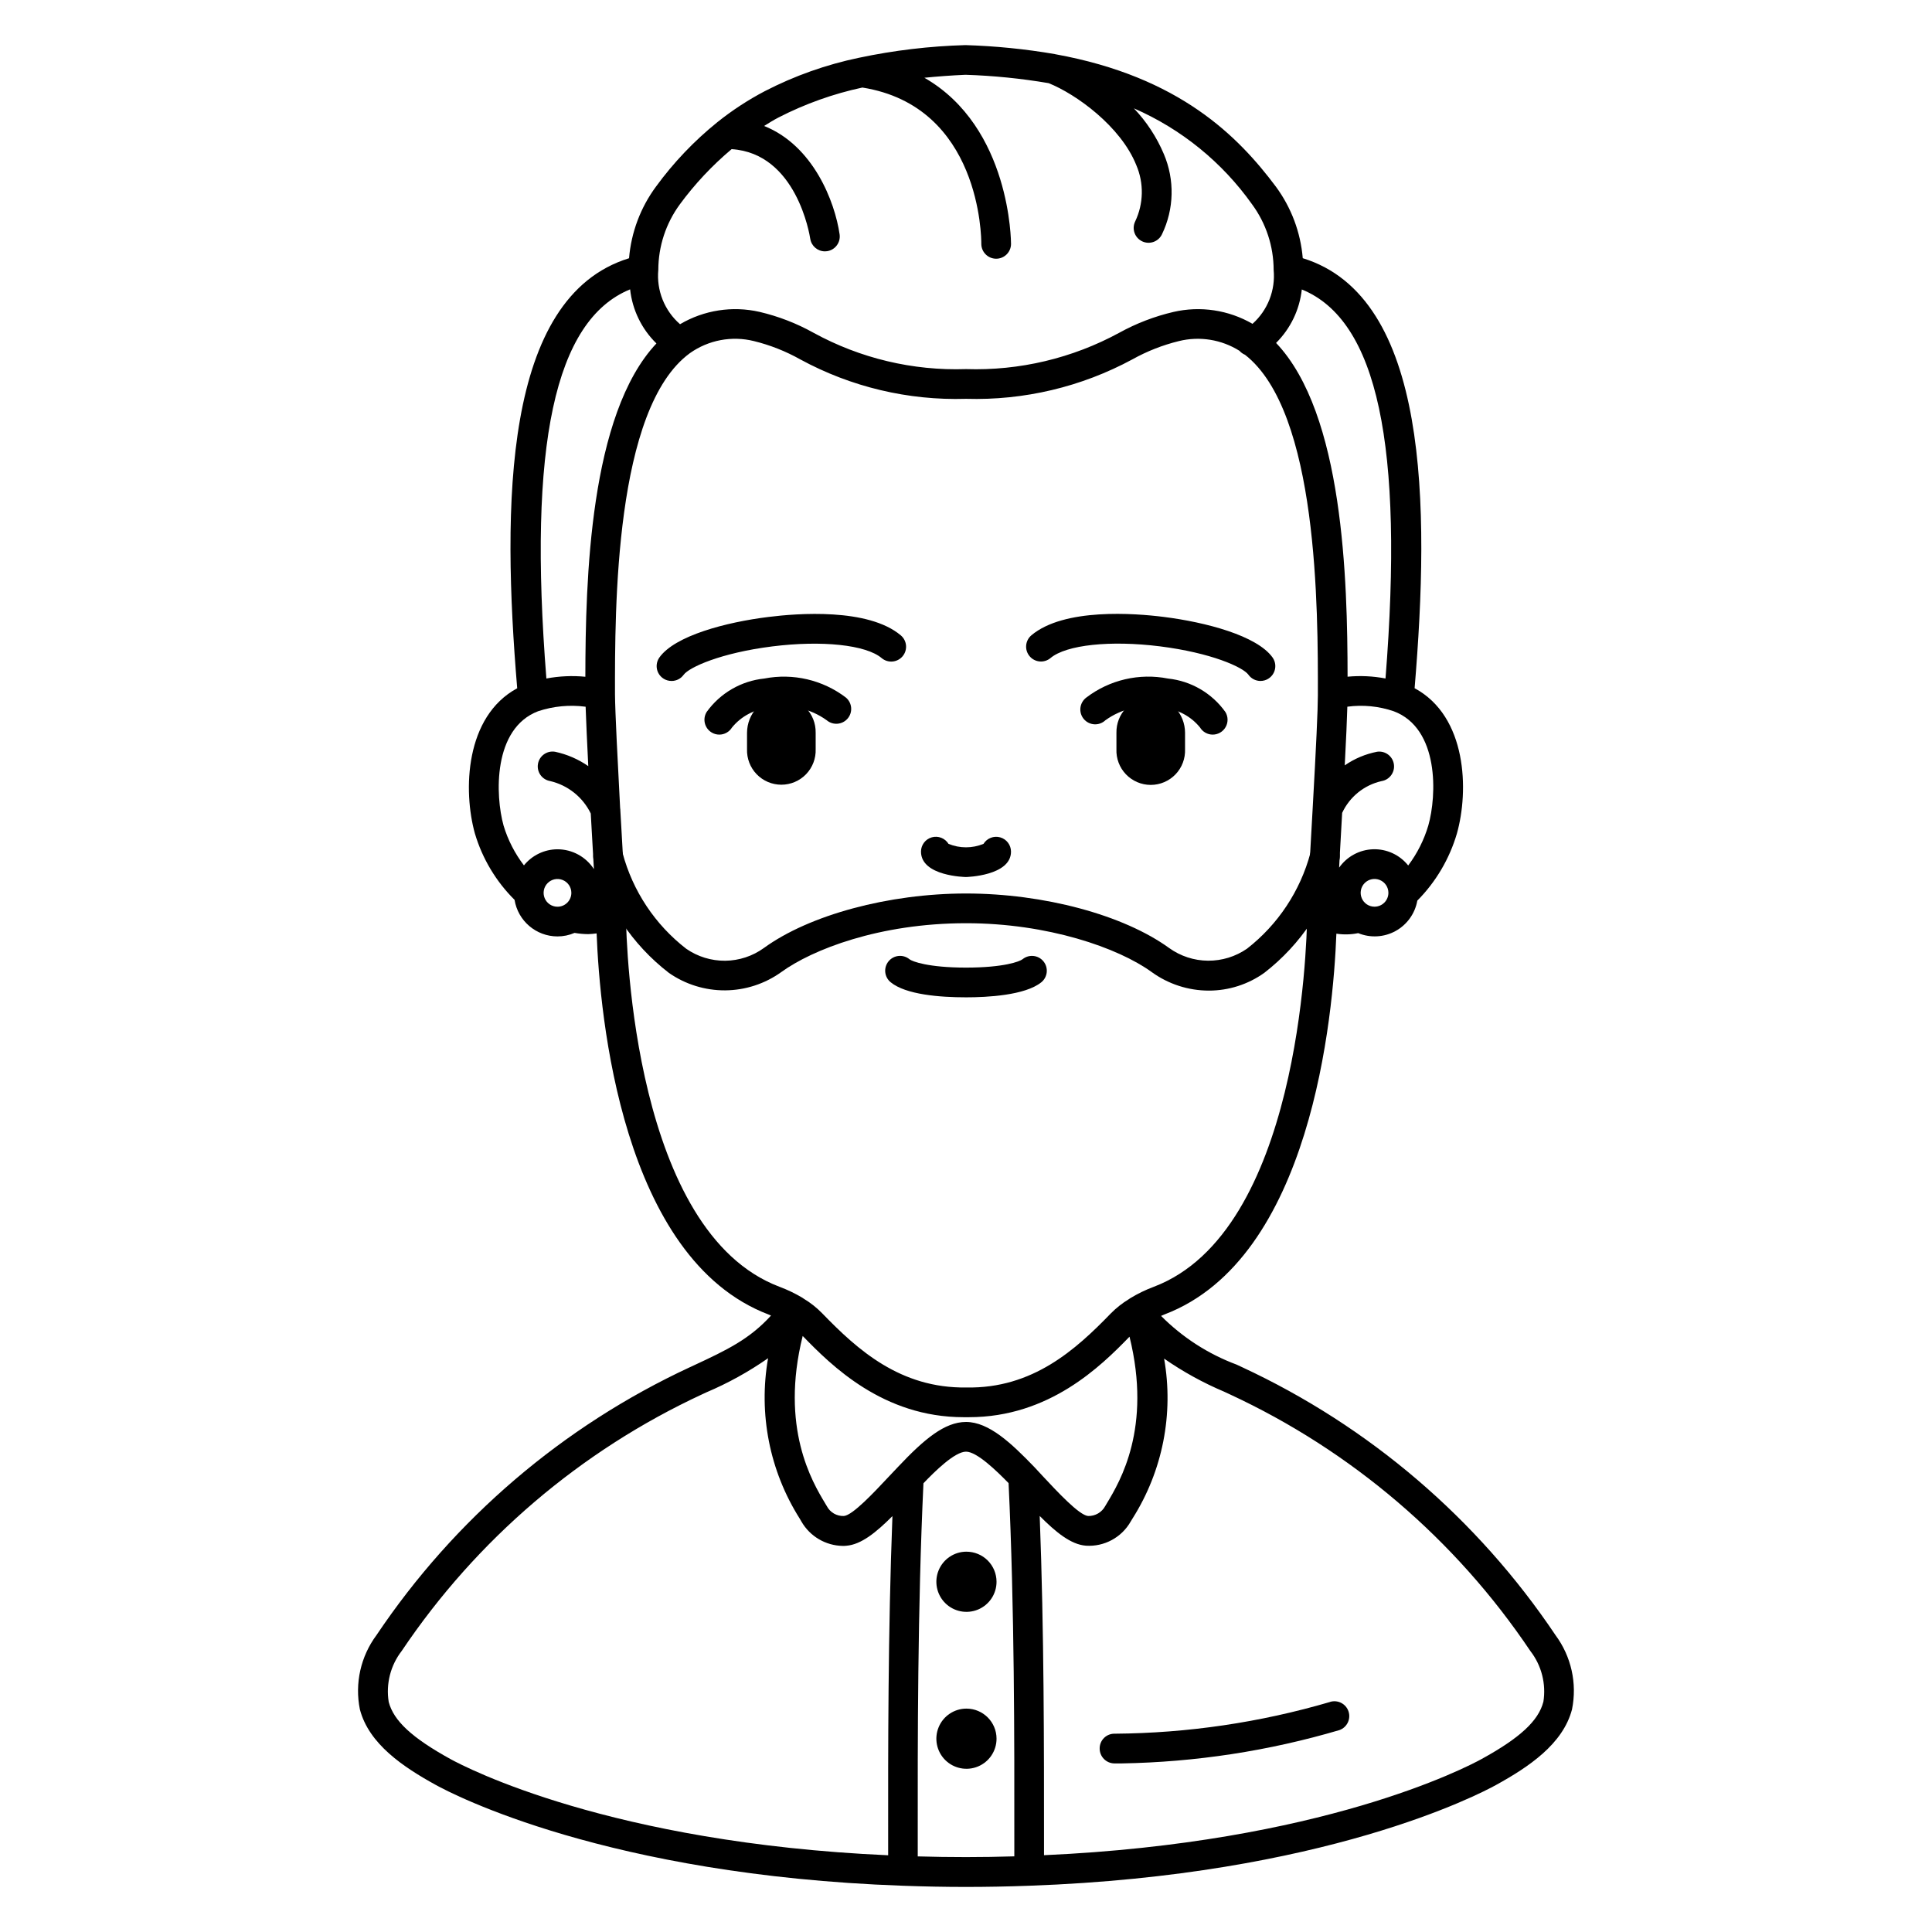 <?xml version="1.0" encoding="UTF-8"?>
<!-- Uploaded to: SVG Repo, www.svgrepo.com, Generator: SVG Repo Mixer Tools -->
<svg fill="#000000" width="800px" height="800px" version="1.1" viewBox="144 144 512 512" xmlns="http://www.w3.org/2000/svg">
 <g>
  <path d="m458.05 338.2v4.328c0.102 2.477-0.809 4.891-2.523 6.68-1.719 1.789-4.09 2.801-6.57 2.801-2.477 0-4.848-1.012-6.566-2.801-1.715-1.789-2.629-4.203-2.523-6.68v-4.328c-0.047-2.457 0.883-4.836 2.59-6.606 1.703-1.773 4.043-2.793 6.5-2.84 2.434-0.004 4.762 0.992 6.441 2.754 1.699 1.812 2.648 4.207 2.652 6.691z"/>
  <path d="m341.97 338.2v4.328c-0.086 2.469 0.832 4.867 2.547 6.648 1.715 1.777 4.078 2.781 6.547 2.781 2.473 0 4.836-1.004 6.551-2.781 1.715-1.781 2.633-4.18 2.543-6.648v-4.328c0.098-5.117-3.973-9.348-9.09-9.445-2.434-0.004-4.762 0.992-6.445 2.754-1.699 1.812-2.648 4.207-2.652 6.691z"/>
  <path d="m400 376.42c-0.117 0-11.926-0.184-11.926-6.731-0.004-1.762 1.172-3.312 2.867-3.789 1.695-0.477 3.504 0.23 4.426 1.734 2.969 1.219 6.297 1.219 9.27 0 0.922-1.5 2.727-2.207 4.422-1.727 1.695 0.477 2.863 2.023 2.867 3.785 0 6.434-11.809 6.727-11.926 6.727z"/>
  <path d="m400 408.3c-6.887 0-15.945-0.691-19.977-4.004-0.809-0.664-1.316-1.617-1.422-2.656-0.102-1.039 0.215-2.078 0.875-2.883 1.379-1.68 3.859-1.926 5.543-0.547 0.699 0.574 4.957 2.215 14.98 2.215s14.234-1.613 15.008-2.234c1.691-1.363 4.172-1.098 5.535 0.598 1.363 1.691 1.098 4.172-0.598 5.535-4.293 3.461-14.34 3.977-19.945 3.977z"/>
  <path d="m478.05 324.46c-1.273 0-2.465-0.613-3.203-1.648-1.453-2.027-9.906-5.816-23.453-7.523-13.188-1.652-24.828-0.395-28.984 3.09l-0.004 0.004c-1.664 1.398-4.148 1.188-5.547-0.477-1.402-1.66-1.191-4.144 0.473-5.547 8.66-7.285 27.379-5.84 35.031-4.875 11.258 1.414 24.754 4.984 28.879 10.758v-0.004c0.855 1.199 0.969 2.777 0.297 4.09-0.676 1.309-2.023 2.133-3.496 2.133z"/>
  <path d="m465.38 338.68c-1.375 0-2.652-0.719-3.363-1.895-2.422-2.977-5.945-4.852-9.766-5.191-5.34-1.098-10.891 0.094-15.312 3.285-0.785 0.742-1.848 1.133-2.93 1.07-1.082-0.062-2.09-0.566-2.789-1.395-0.699-0.832-1.023-1.914-0.898-2.988 0.125-1.078 0.691-2.055 1.559-2.703 6.164-4.703 14.043-6.539 21.648-5.039 6.109 0.637 11.652 3.871 15.215 8.871 0.738 1.215 0.766 2.734 0.066 3.977-0.695 1.238-2.008 2.008-3.43 2.008z"/>
  <path d="m321.95 324.46c-1.477 0-2.824-0.824-3.5-2.133-0.672-1.312-0.559-2.891 0.297-4.09 4.109-5.773 17.625-9.344 28.906-10.738 7.66-0.965 26.414-2.418 35.066 4.875 1.664 1.402 1.875 3.887 0.477 5.547-1.402 1.664-3.887 1.875-5.551 0.477-4.156-3.508-15.824-4.75-29.008-3.09-13.559 1.703-22.016 5.512-23.465 7.523v-0.004c-0.746 1.035-1.949 1.645-3.223 1.633z"/>
  <path d="m334.62 338.68c-0.727 0-1.438-0.199-2.055-0.582-1.852-1.137-2.434-3.559-1.297-5.414 3.59-5.012 9.164-8.242 15.301-8.867 7.594-1.477 15.457 0.359 21.609 5.047 1.66 1.402 1.871 3.887 0.465 5.547-1.402 1.66-3.887 1.871-5.547 0.469-4.41-3.18-9.949-4.371-15.273-3.289-3.848 0.34-7.398 2.219-9.84 5.207-0.719 1.172-1.992 1.883-3.363 1.883z"/>
  <path d="m464.34 406.52c-5.43-0.004-10.719-1.723-15.117-4.906-8.891-6.449-27.551-12.953-49.199-12.953-22.977 0-40.746 6.977-48.977 12.949-4.336 3.113-9.527 4.805-14.863 4.844-5.336 0.035-10.551-1.582-14.93-4.637-9.734-7.512-16.73-18.016-19.91-29.895-0.52-2.109 0.773-4.242 2.887-4.758 2.109-0.52 4.242 0.773 4.758 2.887 2.691 10.078 8.617 18.992 16.867 25.379 3.027 2.098 6.633 3.207 10.316 3.176 3.684-0.035 7.266-1.211 10.254-3.371 12.07-8.777 33.109-14.449 53.578-14.449 20.605 0 41.723 5.672 53.832 14.449 3 2.156 6.594 3.328 10.285 3.359 3.695 0.031 7.305-1.078 10.344-3.18 8.219-6.398 14.121-15.305 16.809-25.363 0.23-1.035 0.867-1.934 1.766-2.492 0.898-0.562 1.988-0.734 3.016-0.48 1.027 0.25 1.914 0.906 2.453 1.82 0.539 0.91 0.688 2 0.41 3.023-3.176 11.859-10.148 22.352-19.848 29.875-4.297 3.078-9.445 4.727-14.73 4.723z"/>
  <path d="m400.12 555.21c-3.227 0-6.133 1.945-7.367 4.926-1.234 2.977-0.551 6.41 1.73 8.688 2.281 2.281 5.711 2.965 8.691 1.727 2.981-1.234 4.922-4.144 4.918-7.371 0-2.113-0.84-4.141-2.336-5.637-1.496-1.492-3.523-2.332-5.637-2.332z"/>
  <path d="m400.12 596.8c-3.227 0-6.133 1.941-7.367 4.922-1.234 2.981-0.551 6.41 1.727 8.691 2.281 2.277 5.711 2.961 8.691 1.727s4.922-4.141 4.922-7.367c0-4.402-3.57-7.973-7.973-7.973z"/>
  <path d="m556.21 577.31c-20.668-30.805-49.383-55.359-83.027-70.988l-1.473-0.688c-7.527-2.805-14.355-7.207-20.016-12.906 0.301-0.121 0.562-0.254 0.871-0.375 38.945-14.762 44.754-79.027 45.59-100.92 1.918 0.297 3.879 0.25 5.781-0.145 3.211 1.32 6.852 1.117 9.895-0.555 3.047-1.676 5.168-4.637 5.773-8.059 4.918-4.961 8.52-11.07 10.488-17.77 3.211-11.359 2.699-31.047-11.207-38.52 4.047-48.461 3.793-103.66-29.641-113.96v0.004c-0.574-6.871-3.047-13.445-7.141-18.988-9.879-13.191-25.426-29.086-58.375-35.059h-0.055c-0.039 0-0.066-0.035-0.109-0.043h-0.004c-7.836-1.348-15.758-2.141-23.707-2.383-9.496 0.266-18.949 1.391-28.242 3.359-8.672 1.805-17.059 4.781-24.93 8.844-4.453 2.336-8.668 5.094-12.594 8.238-6.137 4.953-11.598 10.688-16.246 17.059-4.094 5.543-6.562 12.113-7.137 18.98-33.457 10.301-33.688 65.5-29.641 113.96-13.836 7.477-14.379 27.16-11.207 38.508v-0.004c1.973 6.641 5.586 12.684 10.504 17.566 0.902 5.578 5.711 9.68 11.359 9.695 1.562 0.004 3.106-0.316 4.539-0.934 1.188 0.207 2.387 0.316 3.594 0.328 0.754-0.023 1.508-0.09 2.258-0.191 0.84 21.816 6.641 86.23 45.602 101.01 0.211 0.078 0.395 0.172 0.617 0.262-5.746 6.297-11.621 9.09-20.492 13.223l-1.035 0.484 0.004-0.008c-33.645 15.629-62.359 40.184-83.027 70.988-4.195 5.637-5.797 12.793-4.406 19.68 2.391 9.195 11.516 15.289 20.129 20.031 4.418 2.441 45.391 23.902 123.61 26.703 5.746 0.211 11.414 0.32 16.875 0.32 5.461 0 11.129-0.105 16.871-0.32 78.227-2.797 119.2-24.262 123.61-26.699 8.617-4.746 17.742-10.84 20.133-20.035 1.398-6.894-0.199-14.055-4.398-19.699zm-138.1-44.527c-6.074-6.297-12.027-11.949-18.105-11.949-5.652 0-11.078 4.555-18 11.887l-2.606 2.754c-3.766 4.019-9.445 10.094-11.75 10.277-1.887 0.086-3.652-0.93-4.527-2.606l-0.473-0.789c-3.387-5.641-11.973-19.988-5.926-44.312 7.586 7.82 21.297 21.527 42.645 21.527h1.406c21.281 0 34.949-13.492 42.562-21.336 5.988 24.191-2.57 38.449-5.945 44.059l-0.496 0.832c-0.895 1.66-2.648 2.68-4.535 2.629-2.363-0.188-8.199-6.484-12.074-10.629zm90.16-148.5c-1.488 0.004-2.828-0.891-3.398-2.266-0.57-1.375-0.258-2.957 0.793-4.008 1.051-1.051 2.633-1.367 4.008-0.797 1.375 0.566 2.269 1.906 2.269 3.394 0 2.027-1.645 3.672-3.672 3.676zm14.246-21.512v0.004c-1.133 3.816-2.934 7.402-5.328 10.586-2.246-2.816-5.691-4.41-9.293-4.297-3.606 0.113-6.941 1.918-9.012 4.867 0.047-0.875 0.094-1.777 0.141-2.703 0.219-3.652 0.445-7.699 0.66-11.809h0.004c1.988-4.269 5.844-7.379 10.438-8.418 2.129-0.344 3.586-2.336 3.269-4.469-0.32-2.133-2.293-3.613-4.43-3.316-3.086 0.598-6.012 1.828-8.594 3.613 0.371-7.066 0.594-12.137 0.688-15.547 4.137-0.555 8.344-0.141 12.293 1.207 12.105 4.535 11.422 22.355 9.164 30.285zm-11.34-38.965c-3.312-0.633-6.695-0.793-10.055-0.473-0.027-25.461-1.062-69.668-18.949-88.453h0.004c3.824-3.805 6.231-8.805 6.816-14.168 20.039 8.152 27.082 41.289 22.184 103.08zm-187.02-125.64c3.977-5.41 8.59-10.324 13.73-14.641 17.215 1.098 20.691 22.777 20.832 23.727l0.004-0.004c0.285 1.93 1.938 3.359 3.887 3.363 0.195 0 0.387-0.016 0.578-0.043 2.144-0.32 3.625-2.309 3.32-4.453-1.246-8.633-6.965-23.531-20.008-28.734 1.266-0.789 2.516-1.574 3.848-2.262 7.019-3.602 14.48-6.266 22.191-7.918 31.359 5 31.531 39.902 31.52 41.398-0.012 2.172 1.734 3.945 3.906 3.965h0.031c2.156 0 3.914-1.738 3.938-3.894 0-0.371-0.027-30.914-22.961-44.062 3.492-0.348 7.086-0.621 10.891-0.789h-0.004c7.391 0.238 14.754 0.977 22.043 2.219 7.273 2.91 19.102 11.434 23.223 21.711 2.062 4.801 1.949 10.262-0.312 14.977-0.926 1.965-0.082 4.312 1.887 5.238s4.312 0.082 5.238-1.887c3.223-6.68 3.402-14.43 0.492-21.254-1.898-4.484-4.59-8.59-7.945-12.113 12.566 5.473 23.398 14.27 31.332 25.449 3.699 5.035 5.699 11.113 5.711 17.363 0.512 5.383-1.566 10.695-5.602 14.297-6.336-3.672-13.828-4.801-20.961-3.148-5.012 1.172-9.836 3.027-14.344 5.512-12.438 6.766-26.461 10.094-40.613 9.633-14.086 0.477-28.039-2.848-40.402-9.617-4.488-2.504-9.305-4.371-14.309-5.543-7.188-1.648-14.73-0.477-21.082 3.266-4.129-3.594-6.273-8.961-5.758-14.414 0.016-6.238 2.012-12.309 5.699-17.34zm-13.164 22.516-0.004-0.004c0.594 5.445 3.055 10.516 6.973 14.34-17.711 18.809-18.801 62.688-18.836 88.328h-0.004c-3.445-0.332-6.922-0.176-10.324 0.465-4.902-61.816 2.184-94.957 22.191-103.13zm-19.254 163.61c-1.488 0-2.828-0.895-3.394-2.269-0.57-1.371-0.258-2.953 0.797-4.004 1.051-1.055 2.633-1.367 4.004-0.797 1.375 0.566 2.269 1.906 2.269 3.394 0 2.031-1.645 3.676-3.676 3.676zm0-15.223c-3.453 0.012-6.719 1.578-8.887 4.266-2.422-3.164-4.254-6.742-5.402-10.555-2.207-7.918-2.875-25.742 9.188-30.309 4.043-1.336 8.34-1.742 12.559-1.18 0.117 3.734 0.395 9.367 0.703 15.742h0.004c-2.656-1.844-5.656-3.141-8.82-3.812-2.133-0.352-4.152 1.086-4.516 3.215-0.367 2.133 1.051 4.16 3.18 4.543 4.719 1.09 8.695 4.254 10.812 8.605l0.262 4.684c0.141 2.394 0.281 4.723 0.395 6.957 0.062 1.082 0.121 2.109 0.176 3.094v0.004c-2.121-3.273-5.754-5.25-9.652-5.254zm18.133 17.449c-0.039-2.016-0.309-7.312-0.789-15.715-0.113-2.231-0.25-4.578-0.395-6.992l-0.293-5.094v-0.113l0.004-0.004c-0.008-0.152-0.027-0.309-0.055-0.461-0.641-12.137-1.324-25.406-1.363-30.055-0.035-22.711-0.117-75.895 19.84-90.484l0.004-0.004c4.918-3.484 11.113-4.656 16.965-3.207 4.297 1.055 8.434 2.688 12.293 4.856 13.457 7.316 28.617 10.918 43.926 10.449 15.355 0.453 30.562-3.152 44.082-10.453 3.879-2.164 8.031-3.797 12.348-4.852 5.473-1.348 11.258-0.418 16.035 2.578 0.398 0.457 0.898 0.816 1.461 1.047 19.422 15.148 19.355 67.551 19.316 90.32 0 3.602-0.449 13.352-1.375 29.859-0.23 4.359-0.469 8.684-0.707 12.594-0.395 7.504-0.711 13.57-0.75 15.824-0.117 8.539-2.223 83.836-40.641 98.398-2.191 0.82-4.301 1.844-6.297 3.062-0.113 0.066-0.203 0.145-0.316 0.215v0.004c-1.746 1.059-3.356 2.332-4.789 3.785-9.316 9.625-20.734 19.949-38.273 19.625-17.516 0.254-28.855-10-38.18-19.629-1.465-1.508-3.117-2.82-4.922-3.902-0.125-0.094-0.254-0.184-0.395-0.273l0.004 0.004c-1.934-1.148-3.965-2.121-6.07-2.906-38.422-14.531-40.555-89.914-40.668-98.477zm-62.859 208.5c-0.77-4.789 0.48-9.68 3.453-13.512 19.848-29.535 47.406-53.066 79.688-68.035l1.035-0.48c5.758-2.438 11.242-5.473 16.363-9.051-2.594 14.711 0.391 29.863 8.371 42.492l0.461 0.789c2.258 3.934 6.418 6.387 10.949 6.461 0.324 0 0.645 0 0.969-0.043 3.938-0.316 7.891-3.543 12.203-7.852-1.18 30.699-1.152 62.062-1.133 85.633v4.25c-73.672-3.312-111.85-23.223-116.03-25.516-10.152-5.602-15.031-10.121-16.332-15.137zm140.2 40.934v-4.574c-0.023-25.809-0.047-61.008 1.512-94.297 2.891-3.023 8.266-8.375 11.285-8.375 2.871 0 8.074 5.062 11.277 8.34 1.574 33.348 1.543 68.547 1.52 94.332v4.574c-8.625 0.262-16.965 0.262-25.59 0.012zm165.79-40.934c-1.301 5.016-6.176 9.531-16.309 15.113-4.172 2.305-42.348 22.203-116.02 25.516v-4.25c0-23.547 0.039-54.914-1.141-85.648 4.305 4.328 8.266 7.555 12.203 7.871l0.004 0.004c4.887 0.328 9.527-2.176 11.93-6.445l0.48-0.789v0.004c7.961-12.582 10.938-27.684 8.352-42.348 4.984 3.461 10.312 6.398 15.902 8.762l1.465 0.68c32.281 14.969 59.844 38.5 79.684 68.035 2.973 3.824 4.223 8.715 3.457 13.496z"/>
  <path d="m496.47 595.04c-18.531 5.43-37.727 8.262-57.039 8.41-1.047-0.031-2.066 0.363-2.82 1.09-0.754 0.73-1.184 1.73-1.188 2.781-0.035 2.172 1.695 3.965 3.867 4.004h1.969-0.004c19.559-0.332 38.984-3.305 57.742-8.844 2-0.742 3.047-2.934 2.367-4.953-0.684-2.019-2.848-3.129-4.887-2.504z"/>
 </g>
</svg>